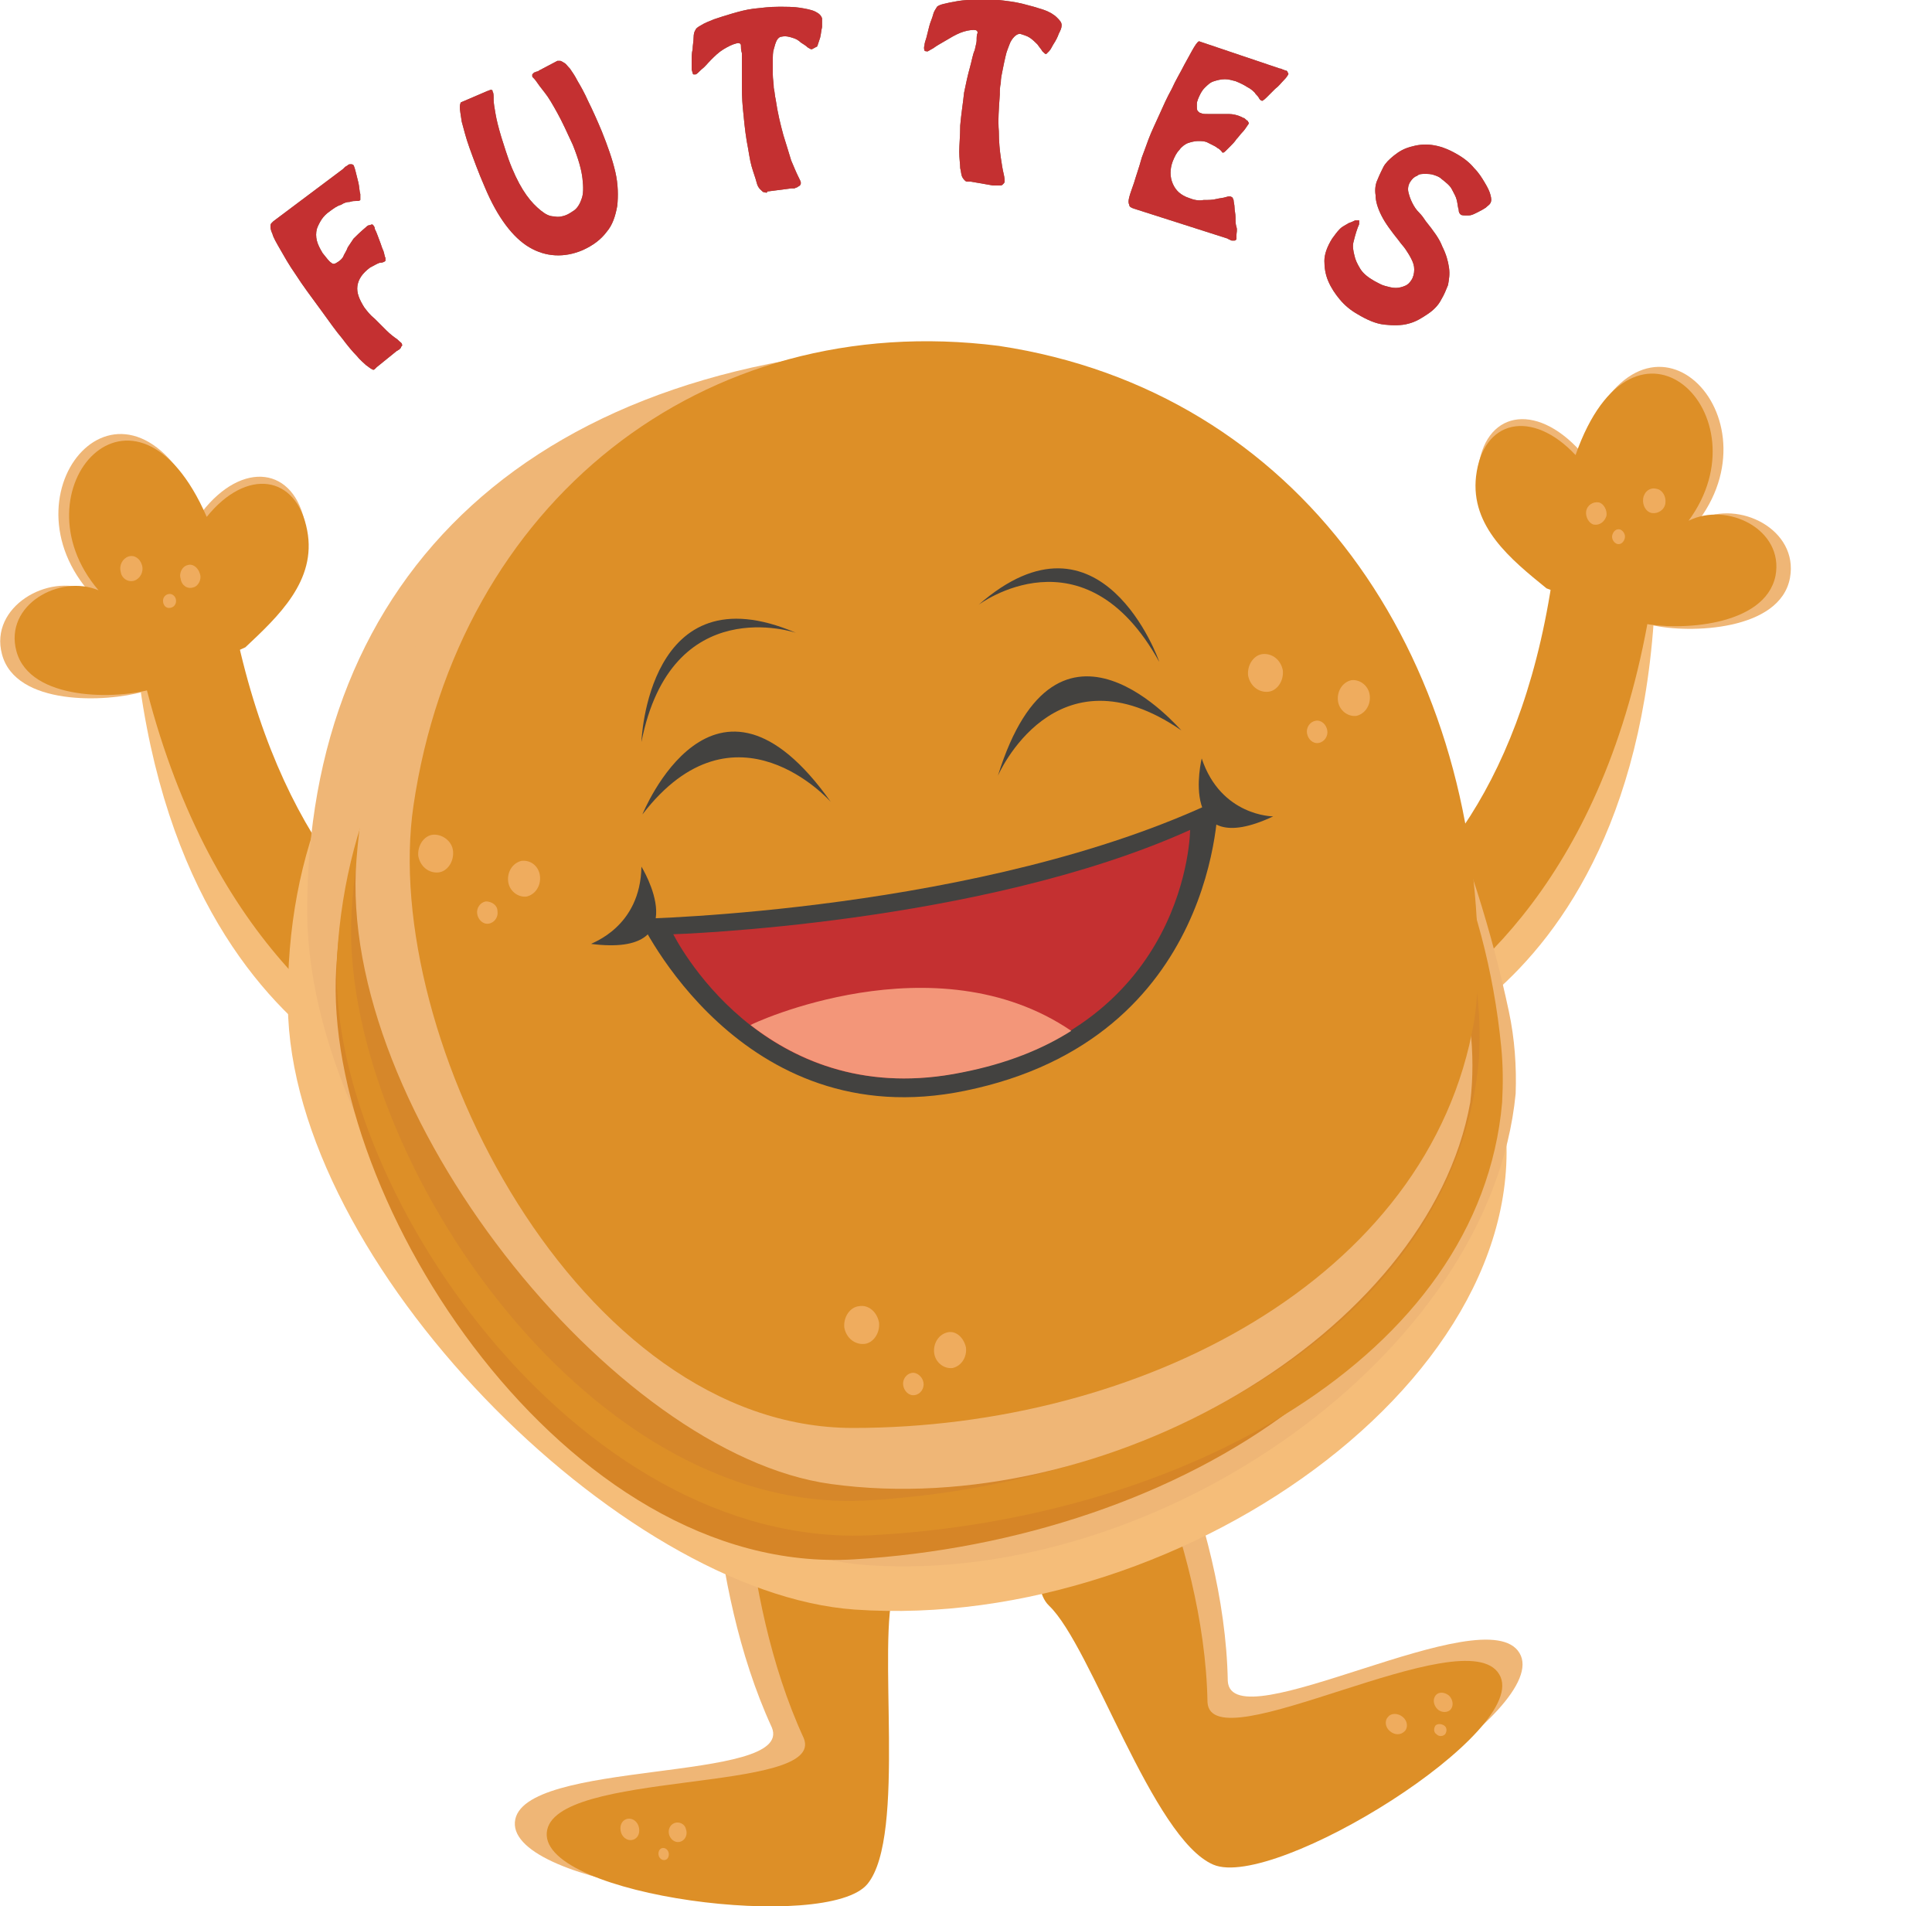 <?xml version="1.0" encoding="utf-8"?>
<!-- Generator: Adobe Illustrator 19.1.0, SVG Export Plug-In . SVG Version: 6.00 Build 0)  -->
<svg version="1.1" id="Layer_1" xmlns="http://www.w3.org/2000/svg" xmlns:xlink="http://www.w3.org/1999/xlink" x="0px" y="0px"
	 viewBox="0 0 200 197.3" style="enable-background:new 0 0 200 197.3;" xml:space="preserve">
<style type="text/css">
	.st0{fill:#EFB676;}
	.st1{fill:#DD8F27;}
	.st2{fill:#EFAC5E;}
	.st3{fill:#434240;}
	.st4{fill:#C43031;}
	.st5{fill:#F39679;}
	.st6{fill:#F5BD79;}
	.st7{fill:#D68527;}
	.st8{fill:#D6872A;}
	.st9{fill:#886A50;}
</style>
<path class="st0" d="M73.5,144.3c0,0-0.6,19.3,6.4,34.5c2.4,5.8-26.1,3.2-26.6,9.8c-0.5,6.6,29.1,10.3,33.2,5.3
	c4.1-5,0.9-25.2,2.8-30.7C91.2,157.7,73.5,144.3,73.5,144.3"/>
<path class="st1" d="M76.8,145.4c0,0-0.6,19.3,6.4,34.5c2.4,5.8-26.1,3.2-26.6,9.8c-0.5,6.6,29.1,10.3,33.2,5.3
	c4.1-5,0.9-25.2,2.8-30.7C94.5,158.8,76.8,145.4,76.8,145.4"/>
<path class="st2" d="M66.1,189c0.2,0.6,0,1.2-0.5,1.4c-0.5,0.2-1.1-0.1-1.3-0.7c-0.2-0.6,0-1.2,0.5-1.4
	C65.3,188.1,65.9,188.4,66.1,189"/>
<path class="st2" d="M69.2,191.7c0.1,0.3,0,0.7-0.3,0.8c-0.3,0.1-0.6-0.1-0.7-0.4c-0.1-0.3,0-0.7,0.3-0.8
	C68.8,191.2,69.1,191.4,69.2,191.7"/>
<path class="st2" d="M71,189.3c0.2,0.5,0,1.1-0.5,1.3c-0.5,0.2-1-0.1-1.2-0.6c-0.2-0.5,0-1.1,0.5-1.3
	C70.3,188.5,70.9,188.8,71,189.3"/>
<path class="st0" d="M117.2,139.6c0,0,9.6,17.3,9.9,34.4c0.4,6.4,26.7-8.8,30.2-2.9c3.5,5.8-23.3,22.4-29.6,19.7
	c-6.3-2.7-12.6-22.6-17-26.8C106.3,159.8,117.2,139.6,117.2,139.6"/>
<path class="st1" d="M115.1,141.8c0,0,9.6,17.3,9.9,34.4c0.4,6.4,26.7-8.8,30.2-2.9c3.5,5.8-23.3,22.4-29.6,19.7
	c-6.3-2.7-12.6-22.6-17-26.8C104.2,162,115.1,141.8,115.1,141.8"/>
<path class="st2" d="M145.2,177.7c0.5,0.4,0.6,1.1,0.2,1.5c-0.4,0.4-1,0.4-1.5,0c-0.5-0.4-0.6-1.1-0.2-1.5
	C144,177.3,144.7,177.3,145.2,177.7"/>
<path class="st2" d="M149.5,178.6c0.3,0.2,0.3,0.6,0.1,0.9c-0.2,0.2-0.6,0.3-0.9,0c-0.3-0.2-0.3-0.6-0.1-0.9
	C148.8,178.4,149.2,178.4,149.5,178.6"/>
<path class="st2" d="M150,175.5c0.4,0.4,0.5,1,0.2,1.4c-0.3,0.4-1,0.4-1.4,0c-0.4-0.4-0.5-1-0.2-1.4
	C148.9,175.1,149.5,175.1,150,175.5"/>
<path class="st2" d="M78.8,131.6c0.1,1.1-0.6,2.2-1.6,2.3c-1,0.1-2-0.6-2.1-1.8c-0.1-1.1,0.6-2.2,1.6-2.3
	C77.7,129.7,78.7,130.5,78.8,131.6"/>
<path class="st2" d="M83.5,138c0.1,0.6-0.3,1.2-0.9,1.3c-0.6,0.1-1.1-0.4-1.2-1c-0.1-0.6,0.3-1.2,0.9-1.3
	C82.9,136.9,83.4,137.4,83.5,138"/>
<path class="st2" d="M88,134.3c0.1,1-0.5,2-1.5,2.1c-0.9,0.1-1.8-0.6-1.9-1.6c-0.1-1,0.5-2,1.5-2.1C87,132.5,87.9,133.3,88,134.3"/>
<path class="st2" d="M63.7,73.8c-1-0.1-1.8-1-1.7-2c0.1-1,1-1.7,2-1.6c1,0.1,1.8,1,1.7,2C65.6,73.2,64.7,73.9,63.7,73.8"/>
<path class="st2" d="M56.5,77c-0.6-0.1-1.1-0.6-1-1.2c0.1-0.6,0.6-1.1,1.2-1c0.6,0.1,1.1,0.6,1,1.2C57.7,76.6,57.2,77.1,56.5,77"/>
<path class="st2" d="M59.3,82.1c-0.9-0.1-1.6-0.9-1.5-1.9c0.1-0.9,0.9-1.6,1.9-1.5c0.9,0.1,1.6,0.9,1.5,1.9
	C61.1,81.5,60.2,82.2,59.3,82.1"/>
<path class="st2" d="M136.5,91.9c0.7-0.8,1.9-0.8,2.5-0.1c0.7,0.7,0.7,1.9-0.1,2.7c-0.7,0.8-1.9,0.8-2.6,0.1
	C135.7,93.8,135.7,92.6,136.5,91.9"/>
<path class="st2" d="M138.6,84.1c0.4-0.5,1.1-0.5,1.6-0.1c0.4,0.4,0.4,1.2,0,1.6c-0.4,0.5-1.1,0.5-1.6,0.1
	C138.2,85.3,138.2,84.6,138.6,84.1"/>
<path class="st2" d="M133.1,83.1c0.7-0.7,1.7-0.7,2.3-0.1c0.6,0.7,0.6,1.7-0.1,2.4c-0.7,0.7-1.7,0.7-2.3,0.1
	C132.4,84.9,132.4,83.8,133.1,83.1"/>
<path class="st3" d="M84.6,70.9c0,0-10.6-4.6-14.2,8.5C70.4,79.4,72,64.2,84.6,70.9"/>
<path class="st3" d="M100.8,69.6c0,0,9.7-6.2,15.4,6.2C116.2,75.7,112.2,61,100.8,69.6"/>
<path class="st3" d="M86.5,85.9c0,0-7.6-10.1-16.5-0.2C70,85.7,77.4,70.6,86.5,85.9"/>
<path class="st3" d="M101.3,84.7c0,0,5.9-11.2,16.3-2.8C117.6,81.9,107.9,68.2,101.3,84.7"/>
<path class="st3" d="M119.3,84.5c0,0-2.9,8.9,5.9,5.5C125.2,90.1,120.6,89.7,119.3,84.5"/>
<path class="st3" d="M69.5,90.2c0,0,4.3,8.3-4.9,6.4C64.6,96.6,69.1,95.5,69.5,90.2"/>
<path class="st3" d="M69,94.8c0,0,30.1,1.7,51.4-6.5c0,0-1.4,20.8-24.1,23.7C76.4,114.6,69,94.8,69,94.8"/>
<path class="st4" d="M71.9,96.3c0,0,26.9,1.2,45.9-5.6c0,0-1.4,17.1-21.6,19.6C78.4,112.6,71.9,96.3,71.9,96.3"/>
<path class="st5" d="M78,104.8c3.9,3.5,9.8,6.6,18.2,5.6c3.9-0.5,7.2-1.5,9.8-2.9C94.7,98.4,78,104.8,78,104.8"/>
<path class="st2" d="M132.8,69.4c0.1,1.1-0.6,2.1-1.5,2.2c-1,0.1-1.9-0.6-2.1-1.7c-0.1-1.1,0.6-2.1,1.5-2.2
	C131.7,67.6,132.6,68.3,132.8,69.4"/>
<path class="st2" d="M137.4,75.6c0.1,0.6-0.3,1.2-0.9,1.3c-0.6,0.1-1.1-0.4-1.2-1s0.3-1.2,0.9-1.3C136.8,74.5,137.3,75,137.4,75.6"
	/>
<path class="st2" d="M141.8,72c0.1,1-0.5,1.9-1.4,2.1c-0.9,0.1-1.8-0.6-1.9-1.6c-0.1-1,0.5-1.9,1.4-2.1
	C140.8,70.3,141.7,71,141.8,72"/>
<path class="st0" d="M31.6,54.3c1,5.3-3.2,9.3-6.8,12.7l-10,4.6C11,72.7,1.6,73.1,0.2,67.7c-1.3-4.9,4.8-8.4,8.9-6.6
	C0,50.3,13.4,35.5,20.9,53C25.1,47.6,30.5,48.3,31.6,54.3"/>
<path class="st6" d="M14,66.9c2.3,23.8,12.1,35.7,19.9,41.6c8.7,6.5,16.8,7.1,17.2,7.1l-0.4-7.7l0.2,3.9l-0.2-3.9
	c-1-0.1-25.6-2.4-29.3-40.9L14,66.9z"/>
<path class="st1" d="M12.5,56.5C16.1,88.3,30,102.9,41,109.5c12.2,7.3,23.6,6.7,24.1,6.7l-0.6-10.4l0.3,5.2l-0.3-5.2
	c-1.5,0.1-35.8,1.2-41.7-50.4L12.5,56.5z"/>
<path class="st1" d="M31.8,54.9c1,5.2-3,8.9-6.4,12.1l-9.6,4.3c-3.6,1.1-12.7,1.3-14.1-3.9c-1.3-4.8,4.5-8,8.5-6.3
	c-8.9-10.4,3.8-24.6,11.2-7.6C25.5,48.4,30.7,49.1,31.8,54.9"/>
<path class="st2" d="M14.7,58.5c0.2,0.7-0.2,1.4-0.8,1.6c-0.6,0.2-1.3-0.2-1.4-0.9c-0.2-0.7,0.2-1.4,0.8-1.6
	C13.9,57.4,14.5,57.8,14.7,58.5"/>
<path class="st2" d="M18.2,62c0.1,0.4-0.1,0.8-0.5,0.9c-0.4,0.1-0.7-0.1-0.8-0.5c-0.1-0.4,0.1-0.8,0.5-0.9
	C17.7,61.4,18.1,61.6,18.2,62"/>
<path class="st2" d="M20.7,59.4c0.2,0.6-0.2,1.3-0.7,1.4c-0.6,0.2-1.2-0.2-1.3-0.9c-0.2-0.6,0.2-1.3,0.7-1.4
	C19.9,58.3,20.5,58.7,20.7,59.4"/>
<path class="st0" d="M153,48.7c-0.6,5.4,3.8,9,7.7,12.2l10.3,3.8c3.9,0.9,13.3,0.6,14.3-4.9c0.9-5-5.3-8.1-9.4-6
	c8.3-11.3-6.1-25.2-12.3-7.1C158.9,41.5,153.6,42.6,153,48.7"/>
<path class="st6" d="M171.4,60c-0.6,23.9-9.5,36.5-16.9,42.9c-8.2,7.1-16.3,8.2-16.6,8.3l-0.2-7.7l0.1,3.9l-0.1-3.9
	c1-0.2,25.4-4.2,26.3-42.9L171.4,60z"/>
<path class="st1" d="M172.2,49.5c-1.4,32-14.2,47.5-24.7,54.8c-11.7,8.2-23.1,8.4-23.6,8.4l-0.1-10.4l0,5.2l-0.1-5.2
	c1.5,0,35.8-1.3,38-53.2L172.2,49.5z"/>
<path class="st1" d="M152.8,49.3c-0.6,5.2,3.6,8.6,7.3,11.6l9.9,3.6c3.7,0.8,12.7,0.4,13.8-4.9c0.9-4.8-5-7.7-9-5.7
	c8.1-11-5.6-24.2-11.7-6.8C158.6,42.3,153.5,43.4,152.8,49.3"/>
<path class="st2" d="M170.1,51.6c-0.1,0.7,0.3,1.4,0.9,1.5c0.6,0.1,1.3-0.3,1.4-1c0.1-0.7-0.3-1.4-0.9-1.5
	C170.8,50.4,170.2,50.9,170.1,51.6"/>
<path class="st2" d="M166.9,55.4c-0.1,0.4,0.2,0.8,0.5,0.9c0.4,0.1,0.7-0.2,0.8-0.6c0.1-0.4-0.2-0.8-0.5-0.9
	C167.3,54.7,167,55,166.9,55.4"/>
<path class="st2" d="M164.2,52.9c-0.1,0.6,0.3,1.3,0.8,1.4c0.6,0.1,1.1-0.3,1.3-0.9c0.1-0.6-0.3-1.3-0.8-1.4
	C164.9,51.9,164.3,52.3,164.2,52.9"/>
<path class="st6" d="M155.2,112.7c6.7,28.2-32.1,56.3-66.7,53.9c-24.3-1.7-58.4-35.9-58.7-62.5c-0.4-32.2,23.1-53.4,66.7-53.9
	C125.1,49.9,147.6,81.2,155.2,112.7"/>
<path class="st0" d="M89.8,162c30.5,2.1,64.5-22,67.1-48.8c0.1-2.8-0.1-5.7-0.7-8.5c-7.1-33.4-28.1-66.5-55.4-69
	c-0.8,0-1.6-0.1-2.4,0c-43.3,0.8-66.7,23.9-66.6,58.9C32.1,123.5,65.7,160.4,89.8,162"/>
<path class="st7" d="M142.3,114.4c-4.2,24.8-34.7,33.2-62.4,27.3c-24.5-5.2-36.8-41.1-30.7-59.4c8.1-24.2,32.9-35.7,59-26.6
	C134.3,64.6,146.5,89.2,142.3,114.4"/>
<path class="st6" d="M151.2,104.1c4,26.7-31.5,51.6-61.3,48.1c-21-2.5-48.3-35.8-46.9-60.8c1.8-30.2,23.5-49.2,61.3-48.1
	C129.2,44.1,146.7,74.3,151.2,104.1"/>
<path class="st7" d="M151.8,98.1c0.4,29.7-29.7,47.6-59.6,48.3c-26.4,0.6-46.2-37.5-43.3-60.4c3.7-30.1,27.3-50,56.2-46.6
	C134,42.7,151.4,67.8,151.8,98.1"/>
<path class="st7" d="M151.9,108.4c2.8,31-29.8,51-63.5,53c-29.8,1.8-55-37.1-53.6-61.1c1.9-31.6,26.9-53.4,59.8-51.1
	C127.5,51.4,149.1,76.9,151.9,108.4"/>
<path class="st1" d="M95.6,49c-33.5-2-58.9,19.2-60.7,49.9c-1.4,23.4,24.7,61.6,55.4,60c32-1.7,62.9-18.4,65.2-44.8
	c0.1-1.9,0.1-3.8-0.1-5.8C152.3,77,129.8,51.6,95.6,49"/>
<path class="st8" d="M95.3,43.4c-32.5-1.9-57.1,19.7-58.9,51C35,118.3,60.1,157,89.8,155.3c31-1.8,61-18.9,63.3-45.7
	c0.1-1.9,0.1-3.9-0.1-5.9C150.2,71.8,128.5,46,95.3,43.4"/>
<path class="st0" d="M86,153.6c28.4,3.9,61.9-15.5,66.2-39.5c0.3-2.5,0.3-5.1,0-7.7c-4.2-30.6-21.3-61.8-46.6-65.9
	c-0.7-0.1-1.5-0.2-2.2-0.2C62.9,38.1,39.3,57.4,36.9,89C34.9,115,63.5,150.5,86,153.6"/>
<path class="st1" d="M103.4,35.8c-30.7-3.9-56,16.3-60.6,47.6c-3.5,23.9,17.1,64.4,45.5,64.4c29.6,0,59.7-15.3,64.3-42.1
	c0.3-1.9,0.4-3.9,0.4-5.9C153,67.7,134.6,40.5,103.4,35.8"/>
<path class="st3" d="M82.4,65.5c0,0-12.9-4.4-16,11.3C66.4,76.8,67,58.9,82.4,65.5"/>
<path class="st3" d="M101.3,62.6c0,0,10.9-8.2,18.7,5.9C120,68.4,114,51.5,101.3,62.6"/>
<path class="st3" d="M86,83c0,0-9.9-11.2-19.5,1.3C66.5,84.3,73.9,65.9,86,83"/>
<path class="st3" d="M103.3,80.3c0,0,5.9-13.7,19-4.7C122.2,75.6,109.5,60.3,103.3,80.3"/>
<path class="st3" d="M124.4,78.5c0,0-2.6,10.7,7.4,6C131.8,84.5,126.4,84.5,124.4,78.5"/>
<path class="st3" d="M66.4,89.7c0,0,5.8,9.4-5.2,8C61.2,97.6,66.3,96,66.4,89.7"/>
<path class="st3" d="M66.2,95.1c0,0,35.6-0.7,59.9-12.3c0,0,0.2,24.7-26.2,30.1C76.6,117.7,66.2,95.1,66.2,95.1"/>
<path class="st4" d="M69.7,96.7c0,0,31.8-1,53.5-10.8c0,0-0.1,20.3-23.7,25.1C78.8,115.2,69.7,96.7,69.7,96.7"/>
<path class="st5" d="M77.7,106.1c4.9,3.8,12.1,6.9,21.9,4.9c4.6-0.9,8.3-2.4,11.3-4.3C96.8,97.1,77.7,106,77.7,106.1"/>
<path class="st2" d="M132.8,69.4c0.1,1.1-0.6,2.1-1.5,2.2c-1,0.1-1.9-0.6-2.1-1.7c-0.1-1.1,0.6-2.1,1.5-2.2
	C131.7,67.6,132.6,68.3,132.8,69.4"/>
<path class="st2" d="M137.4,75.6c0.1,0.6-0.3,1.2-0.9,1.3c-0.6,0.1-1.1-0.4-1.2-1s0.3-1.2,0.9-1.3C136.8,74.5,137.3,75,137.4,75.6"
	/>
<path class="st2" d="M141.8,72c0.1,1-0.5,1.9-1.4,2.1c-0.9,0.1-1.8-0.6-1.9-1.6c-0.1-1,0.5-1.9,1.4-2.1
	C140.8,70.3,141.7,71,141.8,72"/>
<path class="st2" d="M46.9,88.1c0.1,1.1-0.6,2.1-1.5,2.2c-1,0.1-1.9-0.6-2.1-1.7c-0.1-1.1,0.6-2.1,1.5-2.2S46.8,87,46.9,88.1"/>
<path class="st2" d="M51.5,94.3c0.1,0.6-0.3,1.2-0.9,1.3c-0.6,0.1-1.1-0.4-1.2-1s0.3-1.2,0.9-1.3C50.9,93.3,51.5,93.7,51.5,94.3"/>
<path class="st2" d="M55.9,90.7c0.1,1-0.5,1.9-1.4,2.1c-0.9,0.1-1.8-0.6-1.9-1.6c-0.1-1,0.5-1.9,1.4-2.1C55,89,55.8,89.7,55.9,90.7"
	/>
<path class="st2" d="M91,136.9c0.1,1.1-0.6,2.1-1.5,2.2c-1,0.1-1.9-0.6-2.1-1.7c-0.1-1.1,0.6-2.1,1.5-2.2
	C89.9,135,90.8,135.8,91,136.9"/>
<path class="st2" d="M95.6,143.1c0.1,0.6-0.3,1.2-0.9,1.3c-0.6,0.1-1.1-0.4-1.2-1c-0.1-0.6,0.3-1.2,0.9-1.3
	C94.9,142,95.5,142.5,95.6,143.1"/>
<path class="st2" d="M100,139.5c0.1,1-0.5,1.9-1.4,2.1c-0.9,0.1-1.8-0.6-1.9-1.6c-0.1-1,0.5-1.9,1.4-2.1
	C99,137.7,99.8,138.5,100,139.5"/>
<g>
	<path class="st9" d="M35.5,17.5c0,0,0.1-0.1,0.2-0.2c0.1-0.1,0.2-0.1,0.3-0.2c0.1-0.1,0.2-0.1,0.3-0.1c0.1,0,0.2,0,0.3,0.1
		c0,0,0.1,0.2,0.2,0.6c0.1,0.4,0.2,0.8,0.3,1.2c0.1,0.4,0.1,0.9,0.2,1.2c0,0.4,0,0.6,0,0.6c-0.1,0.1-0.2,0.1-0.4,0.1
		c-0.2,0-0.4,0-0.7,0.1c-0.3,0-0.6,0.1-0.9,0.3c-0.4,0.1-0.8,0.4-1.2,0.7c-0.3,0.2-0.6,0.5-0.8,0.8c-0.2,0.3-0.4,0.7-0.5,1
		c-0.1,0.4-0.1,0.8,0,1.2c0.1,0.4,0.3,0.8,0.6,1.3c0.4,0.5,0.7,0.9,0.9,1c0.2,0.2,0.4,0.1,0.7-0.1c0.3-0.2,0.5-0.4,0.6-0.7
		c0.1-0.2,0.3-0.5,0.4-0.8c0.2-0.3,0.4-0.6,0.6-0.9c0.3-0.3,0.7-0.7,1.3-1.2c0.1-0.1,0.2-0.2,0.4-0.2c0.2-0.1,0.3-0.1,0.4,0.1
		c0,0,0.1,0.1,0.1,0.3c0.1,0.2,0.2,0.4,0.3,0.7c0.1,0.3,0.2,0.5,0.3,0.8c0.1,0.3,0.2,0.6,0.3,0.8c0.1,0.3,0.1,0.5,0.2,0.7
		c0,0.2,0,0.3,0,0.3c-0.1,0.1-0.3,0.2-0.6,0.2c-0.3,0.1-0.6,0.3-1,0.5c-0.8,0.6-1.2,1.2-1.3,1.9c-0.1,0.7,0.2,1.4,0.7,2.2
		c0.3,0.4,0.6,0.8,1.1,1.2c0.4,0.4,0.8,0.8,1.2,1.2c0.4,0.4,0.8,0.7,1.1,0.9c0.3,0.3,0.5,0.4,0.5,0.5c0,0.1,0.1,0.1,0,0.2
		c0,0-0.1,0.1-0.1,0.2c-0.1,0.1-0.1,0.1-0.2,0.2c-0.1,0-0.1,0.1-0.2,0.1L39,38c-0.1,0.1-0.1,0.1-0.2,0.2c-0.1,0.1-0.2,0.1-0.3,0
		c-0.1,0-0.3-0.2-0.6-0.4c-0.2-0.2-0.6-0.5-1-1c-0.4-0.4-0.9-1-1.5-1.8c-0.6-0.7-1.3-1.7-2.1-2.8c-1.1-1.5-2-2.7-2.7-3.8
		c-0.7-1-1.2-1.9-1.6-2.6c-0.4-0.7-0.7-1.2-0.8-1.6C28.1,24,28,23.7,28,23.5s0-0.3,0.1-0.4c0.1-0.1,0.1-0.1,0.2-0.2L35.5,17.5z"/>
</g>
<g>
	<path class="st9" d="M57.7,6.3c0.1,0,0.2,0,0.3,0c0.1,0,0.2,0.1,0.4,0.2c0.2,0.1,0.3,0.3,0.6,0.6c0.2,0.3,0.5,0.7,0.8,1.3
		c0.3,0.5,0.7,1.2,1.1,2.1c0.4,0.8,0.9,1.9,1.4,3.1c0.6,1.5,1.1,2.9,1.4,4.2c0.3,1.3,0.3,2.5,0.2,3.5c-0.2,1.1-0.5,2-1.1,2.7
		c-0.6,0.8-1.4,1.4-2.5,1.9c-1.9,0.8-3.8,0.7-5.5-0.3c-1.7-1-3.3-3.1-4.6-6.2c-0.7-1.6-1.2-3-1.6-4.1c-0.4-1.1-0.6-2-0.8-2.7
		c-0.1-0.7-0.2-1.2-0.2-1.5c0-0.3,0.1-0.5,0.1-0.5l2.8-1.2c0.1,0,0.2-0.1,0.3-0.1c0.1,0,0.2,0,0.2,0.2c0.1,0.1,0.1,0.4,0.1,0.8
		c0,0.4,0.1,0.9,0.2,1.5c0.1,0.6,0.3,1.4,0.6,2.4c0.3,0.9,0.6,2,1.1,3.2c0.5,1.2,1,2.1,1.5,2.8c0.5,0.7,1,1.2,1.5,1.6
		c0.5,0.4,0.9,0.6,1.4,0.6c0.4,0.1,0.8,0,1.1-0.1c0.3-0.1,0.6-0.3,0.9-0.5c0.3-0.2,0.6-0.6,0.8-1.2c0.2-0.5,0.2-1.2,0.1-2.1
		c-0.1-0.9-0.4-2-1-3.5c-0.6-1.3-1.1-2.4-1.6-3.3c-0.5-0.9-0.9-1.6-1.3-2.1c-0.4-0.5-0.7-0.9-0.9-1.2c-0.2-0.3-0.4-0.4-0.4-0.5
		c0-0.1,0-0.2,0-0.2s0.1-0.1,0.2-0.2c0.1,0,0.2-0.1,0.3-0.1c0.1,0,0.2-0.1,0.2-0.1L57.7,6.3z"/>
</g>
<g>
	<path class="st9" d="M79.6,19.8c-0.1,0-0.2,0-0.2,0.1s-0.2,0-0.3,0s-0.2-0.1-0.4-0.3s-0.3-0.4-0.4-0.8c-0.1-0.4-0.3-0.9-0.5-1.6
		c-0.2-0.7-0.3-1.6-0.5-2.6c-0.2-1.2-0.3-2.4-0.4-3.4c-0.1-1-0.1-1.9-0.1-2.7c0-0.8,0-1.4,0-1.9c0-0.5,0-0.9,0-1.1
		c-0.1-0.3-0.1-0.6-0.1-0.8c0-0.2-0.2-0.3-0.5-0.2c-0.4,0.1-0.8,0.3-1.3,0.6c-0.5,0.3-0.9,0.7-1.3,1.1S73,6.9,72.6,7.2
		c-0.3,0.3-0.5,0.5-0.6,0.5c-0.1,0-0.2,0-0.2,0c-0.1,0-0.1-0.2-0.2-0.5c0-0.2,0-0.5,0-0.9c0-0.4,0-0.8,0.1-1.2
		c0-0.4,0.1-0.8,0.1-1.2c0-0.4,0.1-0.7,0.2-0.8c0-0.1,0.2-0.3,0.6-0.5c0.3-0.2,0.8-0.4,1.3-0.6c0.6-0.2,1.2-0.4,1.9-0.6
		c0.7-0.2,1.4-0.4,2.2-0.5c0.9-0.1,1.7-0.2,2.6-0.2c0.8,0,1.6,0,2.2,0.1c0.6,0.1,1.2,0.2,1.6,0.4c0.4,0.2,0.6,0.4,0.7,0.7
		c0,0.3,0,0.6,0,0.9c-0.1,0.4-0.1,0.7-0.2,1.1c-0.1,0.3-0.2,0.6-0.3,0.9C84.2,5,84.1,5.1,84,5.1c-0.1,0-0.2-0.1-0.4-0.2
		c-0.2-0.2-0.4-0.3-0.7-0.5C82.7,4.2,82.4,4,82,3.9c-0.3-0.1-0.7-0.2-1.1-0.1c-0.2,0-0.4,0.2-0.5,0.4c-0.1,0.2-0.2,0.5-0.3,0.9
		C80,5.4,80,5.8,80,6.3c0,0.5,0,0.9,0,1.4c0,0.5,0.1,0.9,0.1,1.4c0.1,0.4,0.1,0.8,0.2,1.2c0.2,1.4,0.5,2.6,0.8,3.7
		c0.3,1,0.6,1.9,0.8,2.6c0.3,0.7,0.5,1.2,0.7,1.6c0.2,0.4,0.3,0.6,0.3,0.7c0,0.1,0,0.2-0.1,0.3c-0.1,0.1-0.2,0.1-0.3,0.2
		c-0.1,0-0.2,0.1-0.3,0.1c-0.1,0-0.2,0-0.3,0L79.6,19.8z"/>
</g>
<g>
	<path class="st9" d="M100.5,18.8c-0.1,0-0.2,0-0.3,0c-0.1,0-0.2,0-0.3-0.1c-0.1-0.1-0.2-0.2-0.3-0.4c-0.1-0.2-0.1-0.5-0.2-0.9
		c0-0.4-0.1-1-0.1-1.7c0-0.7,0.1-1.6,0.1-2.7c0.1-1.2,0.3-2.4,0.4-3.4c0.2-1,0.4-1.9,0.6-2.6c0.2-0.7,0.3-1.4,0.5-1.8
		c0.1-0.5,0.2-0.8,0.2-1c0-0.3,0-0.6,0.1-0.8c0-0.2-0.1-0.3-0.4-0.3c-0.4,0-0.9,0.1-1.4,0.3c-0.5,0.2-1,0.5-1.5,0.8
		c-0.5,0.3-0.9,0.5-1.3,0.8c-0.4,0.2-0.6,0.4-0.7,0.3c-0.1,0-0.2,0-0.2-0.1c0,0-0.1-0.2,0-0.5c0-0.2,0.1-0.5,0.2-0.8
		c0.1-0.4,0.2-0.8,0.3-1.2c0.1-0.4,0.3-0.8,0.4-1.2c0.1-0.4,0.3-0.6,0.4-0.8c0.1-0.1,0.3-0.2,0.7-0.3c0.4-0.1,0.9-0.2,1.5-0.3
		s1.2-0.1,2-0.2c0.7,0,1.5,0,2.2,0.1c0.9,0.1,1.7,0.2,2.5,0.4c0.8,0.2,1.5,0.4,2.1,0.6c0.6,0.2,1.1,0.5,1.4,0.8
		c0.3,0.3,0.5,0.5,0.5,0.8c0,0.3-0.1,0.5-0.3,0.9c-0.1,0.3-0.3,0.7-0.5,1c-0.2,0.3-0.3,0.6-0.5,0.8c-0.2,0.2-0.3,0.3-0.3,0.3
		c-0.1,0-0.2-0.1-0.4-0.3c-0.1-0.2-0.3-0.4-0.5-0.7c-0.2-0.2-0.5-0.5-0.8-0.7c-0.3-0.2-0.7-0.3-1-0.4c-0.2,0-0.4,0.1-0.6,0.3
		c-0.2,0.2-0.4,0.5-0.5,0.8c-0.1,0.3-0.3,0.7-0.4,1.2c-0.1,0.4-0.2,0.9-0.3,1.4c-0.1,0.5-0.2,0.9-0.2,1.4c-0.1,0.4-0.1,0.8-0.1,1.2
		c-0.1,1.4-0.2,2.7-0.1,3.8c0,1.1,0.1,2,0.2,2.7c0.1,0.7,0.2,1.3,0.3,1.7c0.1,0.4,0.1,0.7,0.1,0.8c0,0.1-0.1,0.2-0.2,0.3
		c-0.1,0.1-0.2,0.1-0.3,0.1c-0.1,0-0.2,0-0.4,0c-0.1,0-0.2,0-0.3,0L100.5,18.8z"/>
</g>
<g>
	<path class="st9" d="M117.4,21.6c-0.3-0.1-0.5-0.2-0.5-0.4c-0.1-0.2-0.1-0.4,0-0.8c0.1-0.4,0.3-0.9,0.5-1.5
		c0.2-0.7,0.5-1.5,0.8-2.6c0.2-0.5,0.4-1.1,0.7-1.9s0.7-1.6,1.1-2.5c0.4-0.9,0.8-1.8,1.3-2.7c0.4-0.9,0.9-1.7,1.3-2.5
		c0.4-0.7,0.7-1.3,1-1.8c0.3-0.5,0.5-0.7,0.6-0.6l8.3,2.8c0.1,0,0.1,0,0.3,0.1c0.1,0,0.2,0.1,0.3,0.1c0.1,0,0.2,0.1,0.2,0.2
		c0.1,0.1,0.1,0.2,0,0.3c0,0-0.1,0.2-0.4,0.5c-0.3,0.3-0.5,0.6-0.9,0.9c-0.3,0.3-0.6,0.6-0.9,0.9c-0.3,0.3-0.5,0.4-0.5,0.3
		c-0.1,0-0.2-0.1-0.3-0.3c-0.1-0.2-0.3-0.3-0.4-0.5c-0.2-0.2-0.4-0.4-0.8-0.6c-0.3-0.2-0.7-0.4-1.2-0.6c-0.4-0.1-0.7-0.2-1.1-0.2
		c-0.4,0-0.8,0.1-1.1,0.2c-0.4,0.1-0.7,0.4-1,0.7c-0.3,0.3-0.5,0.7-0.7,1.2c0,0.1-0.1,0.2-0.1,0.4c0,0.1,0,0.3,0,0.4
		c0,0.1,0,0.3,0.1,0.4c0.1,0.1,0.2,0.2,0.3,0.2c0.2,0.1,0.4,0.1,0.7,0.1c0.3,0,0.6,0,1,0c0.4,0,0.8,0,1.2,0c0.4,0,0.9,0.1,1.3,0.3
		c0.1,0,0.1,0.1,0.2,0.1s0.2,0.1,0.3,0.2c0.1,0.1,0.2,0.1,0.2,0.2c0.1,0.1,0.1,0.2,0,0.3c-0.2,0.3-0.4,0.6-0.6,0.8s-0.4,0.5-0.6,0.7
		c-0.2,0.3-0.4,0.5-0.6,0.7c-0.2,0.2-0.4,0.4-0.5,0.5s-0.2,0.2-0.3,0.2c-0.1,0-0.1-0.1-0.2-0.2c-0.1-0.1-0.2-0.2-0.4-0.3
		c-0.1-0.1-0.3-0.2-0.5-0.3c-0.2-0.1-0.4-0.2-0.6-0.3c-0.3-0.1-0.6-0.1-0.9-0.1c-0.3,0-0.7,0.1-1,0.2c-0.3,0.1-0.7,0.4-0.9,0.7
		c-0.3,0.3-0.5,0.7-0.7,1.2c-0.3,0.8-0.3,1.6,0,2.3c0.3,0.7,0.8,1.2,1.7,1.5c0.5,0.2,1,0.3,1.5,0.2c0.5,0,0.9,0,1.3-0.1
		c0.4-0.1,0.7-0.1,1-0.2c0.3-0.1,0.5-0.1,0.6,0c0.1,0,0.1,0.1,0.2,0.3c0,0.2,0.1,0.5,0.1,0.8c0,0.3,0.1,0.6,0.1,1c0,0.4,0,0.7,0.1,1
		s0,0.6,0,0.8c0,0.2,0,0.4,0,0.4c0,0.1-0.1,0.2-0.2,0.2c-0.1,0-0.2,0-0.2,0c-0.1,0-0.2,0-0.3-0.1c-0.1,0-0.2-0.1-0.2-0.1L117.4,21.6
		z"/>
</g>
<g>
	<path class="st9" d="M151.2,22.2c-0.1-0.1-0.2-0.2-0.2-0.5c-0.1-0.3-0.1-0.6-0.2-1c-0.1-0.4-0.3-0.7-0.5-1.1
		c-0.2-0.4-0.6-0.7-1.1-1.1c-0.2-0.2-0.5-0.3-0.8-0.4c-0.3-0.1-0.6-0.1-0.9-0.1c-0.3,0-0.6,0-0.8,0.2c-0.3,0.1-0.5,0.3-0.7,0.6
		c-0.2,0.3-0.3,0.7-0.2,1.1c0.1,0.4,0.2,0.7,0.4,1.1c0.2,0.4,0.4,0.7,0.7,1c0.3,0.3,0.5,0.6,0.7,0.9c0.8,1,1.4,1.8,1.7,2.6
		c0.4,0.8,0.6,1.5,0.7,2.2c0.1,0.7,0,1.2-0.1,1.8c-0.2,0.5-0.4,1-0.7,1.5c-0.3,0.6-0.8,1.1-1.4,1.5c-0.6,0.4-1.2,0.8-2,1
		c-0.7,0.2-1.6,0.2-2.5,0.1s-1.8-0.5-2.8-1.1c-0.7-0.4-1.3-0.9-1.8-1.5c-0.5-0.6-0.9-1.2-1.2-1.9c-0.3-0.7-0.4-1.4-0.4-2.1
		c0-0.7,0.3-1.5,0.8-2.3c0.3-0.4,0.5-0.7,0.8-1c0.3-0.3,0.6-0.4,0.9-0.6c0.3-0.1,0.5-0.2,0.7-0.3c0.2,0,0.3,0,0.4,0c0,0,0,0.2,0,0.4
		c-0.1,0.2-0.2,0.5-0.3,0.8c-0.1,0.3-0.2,0.7-0.3,1.1c-0.1,0.4,0,0.9,0.1,1.3c0.1,0.5,0.3,0.9,0.6,1.4c0.3,0.5,0.8,0.9,1.5,1.3
		c0.4,0.2,0.7,0.4,1.1,0.5c0.4,0.1,0.7,0.2,1.1,0.2c0.3,0,0.7-0.1,0.9-0.2c0.3-0.1,0.5-0.3,0.7-0.6c0.2-0.3,0.3-0.7,0.3-1.1
		c0-0.4-0.1-0.7-0.3-1.1c-0.2-0.4-0.4-0.7-0.6-1c-0.2-0.3-0.5-0.6-0.7-0.9c-0.8-1-1.4-1.8-1.8-2.6c-0.4-0.8-0.6-1.5-0.6-2.1
		c-0.1-0.6,0-1.2,0.2-1.6c0.2-0.5,0.4-0.9,0.6-1.3c0.2-0.4,0.6-0.8,1.1-1.2c0.5-0.4,1-0.7,1.7-0.9c0.7-0.2,1.4-0.3,2.2-0.2
		c0.8,0.1,1.7,0.4,2.7,1c0.7,0.4,1.3,0.9,1.7,1.4c0.5,0.5,0.8,1,1.1,1.5c0.3,0.5,0.5,0.9,0.6,1.3c0.1,0.4,0.1,0.6,0,0.8
		s-0.3,0.3-0.5,0.5c-0.3,0.2-0.5,0.3-0.9,0.5s-0.6,0.3-0.9,0.3C151.5,22.3,151.3,22.3,151.2,22.2z"/>
</g>
<g>
	<path class="st4" d="M35.5,17.5c0,0,0.1-0.1,0.2-0.2c0.1-0.1,0.2-0.1,0.3-0.2c0.1-0.1,0.2-0.1,0.3-0.1c0.1,0,0.2,0,0.3,0.1
		c0,0,0.1,0.2,0.2,0.6c0.1,0.4,0.2,0.8,0.3,1.2c0.1,0.4,0.1,0.9,0.2,1.2c0,0.4,0,0.6,0,0.6c-0.1,0.1-0.2,0.1-0.4,0.1
		c-0.2,0-0.4,0-0.7,0.1c-0.3,0-0.6,0.1-0.9,0.3c-0.4,0.1-0.8,0.4-1.2,0.7c-0.3,0.2-0.6,0.5-0.8,0.8c-0.2,0.3-0.4,0.7-0.5,1
		c-0.1,0.4-0.1,0.8,0,1.2c0.1,0.4,0.3,0.8,0.6,1.3c0.4,0.5,0.7,0.9,0.9,1c0.2,0.2,0.4,0.1,0.7-0.1c0.3-0.2,0.5-0.4,0.6-0.7
		c0.1-0.2,0.3-0.5,0.4-0.8c0.2-0.3,0.4-0.6,0.6-0.9c0.3-0.3,0.7-0.7,1.3-1.2c0.1-0.1,0.2-0.2,0.4-0.2c0.2-0.1,0.3-0.1,0.4,0.1
		c0,0,0.1,0.1,0.1,0.3c0.1,0.2,0.2,0.4,0.3,0.7c0.1,0.3,0.2,0.5,0.3,0.8c0.1,0.3,0.2,0.6,0.3,0.8c0.1,0.3,0.1,0.5,0.2,0.7
		c0,0.2,0,0.3,0,0.3c-0.1,0.1-0.3,0.2-0.6,0.2c-0.3,0.1-0.6,0.3-1,0.5c-0.8,0.6-1.2,1.2-1.3,1.9c-0.1,0.7,0.2,1.4,0.7,2.2
		c0.3,0.4,0.6,0.8,1.1,1.2c0.4,0.4,0.8,0.8,1.2,1.2c0.4,0.4,0.8,0.7,1.1,0.9c0.3,0.3,0.5,0.4,0.5,0.5c0,0.1,0.1,0.1,0,0.2
		c0,0-0.1,0.1-0.1,0.2c-0.1,0.1-0.1,0.1-0.2,0.2c-0.1,0-0.1,0.1-0.2,0.1L39,38c-0.1,0.1-0.1,0.1-0.2,0.2c-0.1,0.1-0.2,0.1-0.3,0
		c-0.1,0-0.3-0.2-0.6-0.4c-0.2-0.2-0.6-0.5-1-1c-0.4-0.4-0.9-1-1.5-1.8c-0.6-0.7-1.3-1.7-2.1-2.8c-1.1-1.5-2-2.7-2.7-3.8
		c-0.7-1-1.2-1.9-1.6-2.6c-0.4-0.7-0.7-1.2-0.8-1.6C28.1,24,28,23.7,28,23.5s0-0.3,0.1-0.4c0.1-0.1,0.1-0.1,0.2-0.2L35.5,17.5z"/>
</g>
<g>
	<path class="st4" d="M57.7,6.3c0.1,0,0.2,0,0.3,0c0.1,0,0.2,0.1,0.4,0.2c0.2,0.1,0.3,0.3,0.6,0.6c0.2,0.3,0.5,0.7,0.8,1.3
		c0.3,0.5,0.7,1.2,1.1,2.1c0.4,0.8,0.9,1.9,1.4,3.1c0.6,1.5,1.1,2.9,1.4,4.2c0.3,1.3,0.3,2.5,0.2,3.5c-0.2,1.1-0.5,2-1.1,2.7
		c-0.6,0.8-1.4,1.4-2.5,1.9c-1.9,0.8-3.8,0.7-5.5-0.3c-1.7-1-3.3-3.1-4.6-6.2c-0.7-1.6-1.2-3-1.6-4.1c-0.4-1.1-0.6-2-0.8-2.7
		c-0.1-0.7-0.2-1.2-0.2-1.5c0-0.3,0.1-0.5,0.1-0.5l2.8-1.2c0.1,0,0.2-0.1,0.3-0.1c0.1,0,0.2,0,0.2,0.2c0.1,0.1,0.1,0.4,0.1,0.8
		c0,0.4,0.1,0.9,0.2,1.5c0.1,0.6,0.3,1.4,0.6,2.4c0.3,0.9,0.6,2,1.1,3.2c0.5,1.2,1,2.1,1.5,2.8c0.5,0.7,1,1.2,1.5,1.6
		c0.5,0.4,0.9,0.6,1.4,0.6c0.4,0.1,0.8,0,1.1-0.1c0.3-0.1,0.6-0.3,0.9-0.5c0.3-0.2,0.6-0.6,0.8-1.2c0.2-0.5,0.2-1.2,0.1-2.1
		c-0.1-0.9-0.4-2-1-3.5c-0.6-1.3-1.1-2.4-1.6-3.3c-0.5-0.9-0.9-1.6-1.3-2.1c-0.4-0.5-0.7-0.9-0.9-1.2c-0.2-0.3-0.4-0.4-0.4-0.5
		c0-0.1,0-0.2,0-0.2s0.1-0.1,0.2-0.2c0.1,0,0.2-0.1,0.3-0.1c0.1,0,0.2-0.1,0.2-0.1L57.7,6.3z"/>
</g>
<g>
	<path class="st4" d="M79.6,19.8c-0.1,0-0.2,0-0.2,0.1s-0.2,0-0.3,0s-0.2-0.1-0.4-0.3s-0.3-0.4-0.4-0.8c-0.1-0.4-0.3-0.9-0.5-1.6
		c-0.2-0.7-0.3-1.6-0.5-2.6c-0.2-1.2-0.3-2.4-0.4-3.4c-0.1-1-0.1-1.9-0.1-2.7c0-0.8,0-1.4,0-1.9c0-0.5,0-0.9,0-1.1
		c-0.1-0.3-0.1-0.6-0.1-0.8c0-0.2-0.2-0.3-0.5-0.2c-0.4,0.1-0.8,0.3-1.3,0.6c-0.5,0.3-0.9,0.7-1.3,1.1S73,6.9,72.6,7.2
		c-0.3,0.3-0.5,0.5-0.6,0.5c-0.1,0-0.2,0-0.2,0c-0.1,0-0.1-0.2-0.2-0.5c0-0.2,0-0.5,0-0.9c0-0.4,0-0.8,0.1-1.2
		c0-0.4,0.1-0.8,0.1-1.2c0-0.4,0.1-0.7,0.2-0.8c0-0.1,0.2-0.3,0.6-0.5c0.3-0.2,0.8-0.4,1.3-0.6c0.6-0.2,1.2-0.4,1.9-0.6
		c0.7-0.2,1.4-0.4,2.2-0.5c0.9-0.1,1.7-0.2,2.6-0.2c0.8,0,1.6,0,2.2,0.1c0.6,0.1,1.2,0.2,1.6,0.4c0.4,0.2,0.6,0.4,0.7,0.7
		c0,0.3,0,0.6,0,0.9c-0.1,0.4-0.1,0.7-0.2,1.1c-0.1,0.3-0.2,0.6-0.3,0.9C84.2,5,84.1,5.1,84,5.1c-0.1,0-0.2-0.1-0.4-0.2
		c-0.2-0.2-0.4-0.3-0.7-0.5C82.7,4.2,82.4,4,82,3.9c-0.3-0.1-0.7-0.2-1.1-0.1c-0.2,0-0.4,0.2-0.5,0.4c-0.1,0.2-0.2,0.5-0.3,0.9
		C80,5.4,80,5.8,80,6.3c0,0.5,0,0.9,0,1.4c0,0.5,0.1,0.9,0.1,1.4c0.1,0.4,0.1,0.8,0.2,1.2c0.2,1.4,0.5,2.6,0.8,3.7
		c0.3,1,0.6,1.9,0.8,2.6c0.3,0.7,0.5,1.2,0.7,1.6c0.2,0.4,0.3,0.6,0.3,0.7c0,0.1,0,0.2-0.1,0.3c-0.1,0.1-0.2,0.1-0.3,0.2
		c-0.1,0-0.2,0.1-0.3,0.1c-0.1,0-0.2,0-0.3,0L79.6,19.8z"/>
</g>
<g>
	<path class="st4" d="M100.5,18.8c-0.1,0-0.2,0-0.3,0c-0.1,0-0.2,0-0.3-0.1c-0.1-0.1-0.2-0.2-0.3-0.4c-0.1-0.2-0.1-0.5-0.2-0.9
		c0-0.4-0.1-1-0.1-1.7c0-0.7,0.1-1.6,0.1-2.7c0.1-1.2,0.3-2.4,0.4-3.4c0.2-1,0.4-1.9,0.6-2.6c0.2-0.7,0.3-1.4,0.5-1.8
		c0.1-0.5,0.2-0.8,0.2-1c0-0.3,0-0.6,0.1-0.8c0-0.2-0.1-0.3-0.4-0.3c-0.4,0-0.9,0.1-1.4,0.3c-0.5,0.2-1,0.5-1.5,0.8
		c-0.5,0.3-0.9,0.5-1.3,0.8c-0.4,0.2-0.6,0.4-0.7,0.3c-0.1,0-0.2,0-0.2-0.1c0,0-0.1-0.2,0-0.5c0-0.2,0.1-0.5,0.2-0.8
		c0.1-0.4,0.2-0.8,0.3-1.2c0.1-0.4,0.3-0.8,0.4-1.2c0.1-0.4,0.3-0.6,0.4-0.8c0.1-0.1,0.3-0.2,0.7-0.3c0.4-0.1,0.9-0.2,1.5-0.3
		s1.2-0.1,2-0.2c0.7,0,1.5,0,2.2,0.1c0.9,0.1,1.7,0.2,2.5,0.4c0.8,0.2,1.5,0.4,2.1,0.6c0.6,0.2,1.1,0.5,1.4,0.8
		c0.3,0.3,0.5,0.5,0.5,0.8c0,0.3-0.1,0.5-0.3,0.9c-0.1,0.3-0.3,0.7-0.5,1c-0.2,0.3-0.3,0.6-0.5,0.8c-0.2,0.2-0.3,0.3-0.3,0.3
		c-0.1,0-0.2-0.1-0.4-0.3c-0.1-0.2-0.3-0.4-0.5-0.7c-0.2-0.2-0.5-0.5-0.8-0.7c-0.3-0.2-0.7-0.3-1-0.4c-0.2,0-0.4,0.1-0.6,0.3
		c-0.2,0.2-0.4,0.5-0.5,0.8c-0.1,0.3-0.3,0.7-0.4,1.2c-0.1,0.4-0.2,0.9-0.3,1.4c-0.1,0.5-0.2,0.9-0.2,1.4c-0.1,0.4-0.1,0.8-0.1,1.2
		c-0.1,1.4-0.2,2.7-0.1,3.8c0,1.1,0.1,2,0.2,2.7c0.1,0.7,0.2,1.3,0.3,1.7c0.1,0.4,0.1,0.7,0.1,0.8c0,0.1-0.1,0.2-0.2,0.3
		c-0.1,0.1-0.2,0.1-0.3,0.1c-0.1,0-0.2,0-0.4,0c-0.1,0-0.2,0-0.3,0L100.5,18.8z"/>
</g>
<g>
	<path class="st4" d="M117.4,21.6c-0.3-0.1-0.5-0.2-0.5-0.4c-0.1-0.2-0.1-0.4,0-0.8c0.1-0.4,0.3-0.9,0.5-1.5
		c0.2-0.7,0.5-1.5,0.8-2.6c0.2-0.5,0.4-1.1,0.7-1.9s0.7-1.6,1.1-2.5c0.4-0.9,0.8-1.8,1.3-2.7c0.4-0.9,0.9-1.7,1.3-2.5
		c0.4-0.7,0.7-1.3,1-1.8c0.3-0.5,0.5-0.7,0.6-0.6l8.3,2.8c0.1,0,0.1,0,0.3,0.1c0.1,0,0.2,0.1,0.3,0.1c0.1,0,0.2,0.1,0.2,0.2
		c0.1,0.1,0.1,0.2,0,0.3c0,0-0.1,0.2-0.4,0.5c-0.3,0.3-0.5,0.6-0.9,0.9c-0.3,0.3-0.6,0.6-0.9,0.9c-0.3,0.3-0.5,0.4-0.5,0.3
		c-0.1,0-0.2-0.1-0.3-0.3c-0.1-0.2-0.3-0.3-0.4-0.5c-0.2-0.2-0.4-0.4-0.8-0.6c-0.3-0.2-0.7-0.4-1.2-0.6c-0.4-0.1-0.7-0.2-1.1-0.2
		c-0.4,0-0.8,0.1-1.1,0.2c-0.4,0.1-0.7,0.4-1,0.7c-0.3,0.3-0.5,0.7-0.7,1.2c0,0.1-0.1,0.2-0.1,0.4c0,0.1,0,0.3,0,0.4
		c0,0.1,0,0.3,0.1,0.4c0.1,0.1,0.2,0.2,0.3,0.2c0.2,0.1,0.4,0.1,0.7,0.1c0.3,0,0.6,0,1,0c0.4,0,0.8,0,1.2,0c0.4,0,0.9,0.1,1.3,0.3
		c0.1,0,0.1,0.1,0.2,0.1s0.2,0.1,0.3,0.2c0.1,0.1,0.2,0.1,0.2,0.2c0.1,0.1,0.1,0.2,0,0.3c-0.2,0.3-0.4,0.6-0.6,0.8s-0.4,0.5-0.6,0.7
		c-0.2,0.3-0.4,0.5-0.6,0.7c-0.2,0.2-0.4,0.4-0.5,0.5s-0.2,0.2-0.3,0.2c-0.1,0-0.1-0.1-0.2-0.2c-0.1-0.1-0.2-0.2-0.4-0.3
		c-0.1-0.1-0.3-0.2-0.5-0.3c-0.2-0.1-0.4-0.2-0.6-0.3c-0.3-0.1-0.6-0.1-0.9-0.1c-0.3,0-0.7,0.1-1,0.2c-0.3,0.1-0.7,0.4-0.9,0.7
		c-0.3,0.3-0.5,0.7-0.7,1.2c-0.3,0.8-0.3,1.6,0,2.3c0.3,0.7,0.8,1.2,1.7,1.5c0.5,0.2,1,0.3,1.5,0.2c0.5,0,0.9,0,1.3-0.1
		c0.4-0.1,0.7-0.1,1-0.2c0.3-0.1,0.5-0.1,0.6,0c0.1,0,0.1,0.1,0.2,0.3c0,0.2,0.1,0.5,0.1,0.8c0,0.3,0.1,0.6,0.1,1c0,0.4,0,0.7,0.1,1
		s0,0.6,0,0.8c0,0.2,0,0.4,0,0.4c0,0.1-0.1,0.2-0.2,0.2c-0.1,0-0.2,0-0.2,0c-0.1,0-0.2,0-0.3-0.1c-0.1,0-0.2-0.1-0.2-0.1L117.4,21.6
		z"/>
</g>
<g>
	<path class="st4" d="M151.2,22.2c-0.1-0.1-0.2-0.2-0.2-0.5c-0.1-0.3-0.1-0.6-0.2-1c-0.1-0.4-0.3-0.7-0.5-1.1
		c-0.2-0.4-0.6-0.7-1.1-1.1c-0.2-0.2-0.5-0.3-0.8-0.4c-0.3-0.1-0.6-0.1-0.9-0.1c-0.3,0-0.6,0-0.8,0.2c-0.3,0.1-0.5,0.3-0.7,0.6
		c-0.2,0.3-0.3,0.7-0.2,1.1c0.1,0.4,0.2,0.7,0.4,1.1c0.2,0.4,0.4,0.7,0.7,1c0.3,0.3,0.5,0.6,0.7,0.9c0.8,1,1.4,1.8,1.7,2.6
		c0.4,0.8,0.6,1.5,0.7,2.2c0.1,0.7,0,1.2-0.1,1.8c-0.2,0.5-0.4,1-0.7,1.5c-0.3,0.6-0.8,1.1-1.4,1.5c-0.6,0.4-1.2,0.8-2,1
		c-0.7,0.2-1.6,0.2-2.5,0.1s-1.8-0.5-2.8-1.1c-0.7-0.4-1.3-0.9-1.8-1.5c-0.5-0.6-0.9-1.2-1.2-1.9c-0.3-0.7-0.4-1.4-0.4-2.1
		c0-0.7,0.3-1.5,0.8-2.3c0.3-0.4,0.5-0.7,0.8-1c0.3-0.3,0.6-0.4,0.9-0.6c0.3-0.1,0.5-0.2,0.7-0.3c0.2,0,0.3,0,0.4,0c0,0,0,0.2,0,0.4
		c-0.1,0.2-0.2,0.5-0.3,0.8c-0.1,0.3-0.2,0.7-0.3,1.1c-0.1,0.4,0,0.9,0.1,1.3c0.1,0.5,0.3,0.9,0.6,1.4c0.3,0.5,0.8,0.9,1.5,1.3
		c0.4,0.2,0.7,0.4,1.1,0.5c0.4,0.1,0.7,0.2,1.1,0.2c0.3,0,0.7-0.1,0.9-0.2c0.3-0.1,0.5-0.3,0.7-0.6c0.2-0.3,0.3-0.7,0.3-1.1
		c0-0.4-0.1-0.7-0.3-1.1c-0.2-0.4-0.4-0.7-0.6-1c-0.2-0.3-0.5-0.6-0.7-0.9c-0.8-1-1.4-1.8-1.8-2.6c-0.4-0.8-0.6-1.5-0.6-2.1
		c-0.1-0.6,0-1.2,0.2-1.6c0.2-0.5,0.4-0.9,0.6-1.3c0.2-0.4,0.6-0.8,1.1-1.2c0.5-0.4,1-0.7,1.7-0.9c0.7-0.2,1.4-0.3,2.2-0.2
		c0.8,0.1,1.7,0.4,2.7,1c0.7,0.4,1.3,0.9,1.7,1.4c0.5,0.5,0.8,1,1.1,1.5c0.3,0.5,0.5,0.9,0.6,1.3c0.1,0.4,0.1,0.6,0,0.8
		s-0.3,0.3-0.5,0.5c-0.3,0.2-0.5,0.3-0.9,0.5s-0.6,0.3-0.9,0.3C151.5,22.3,151.3,22.3,151.2,22.2z"/>
</g>
</svg>
